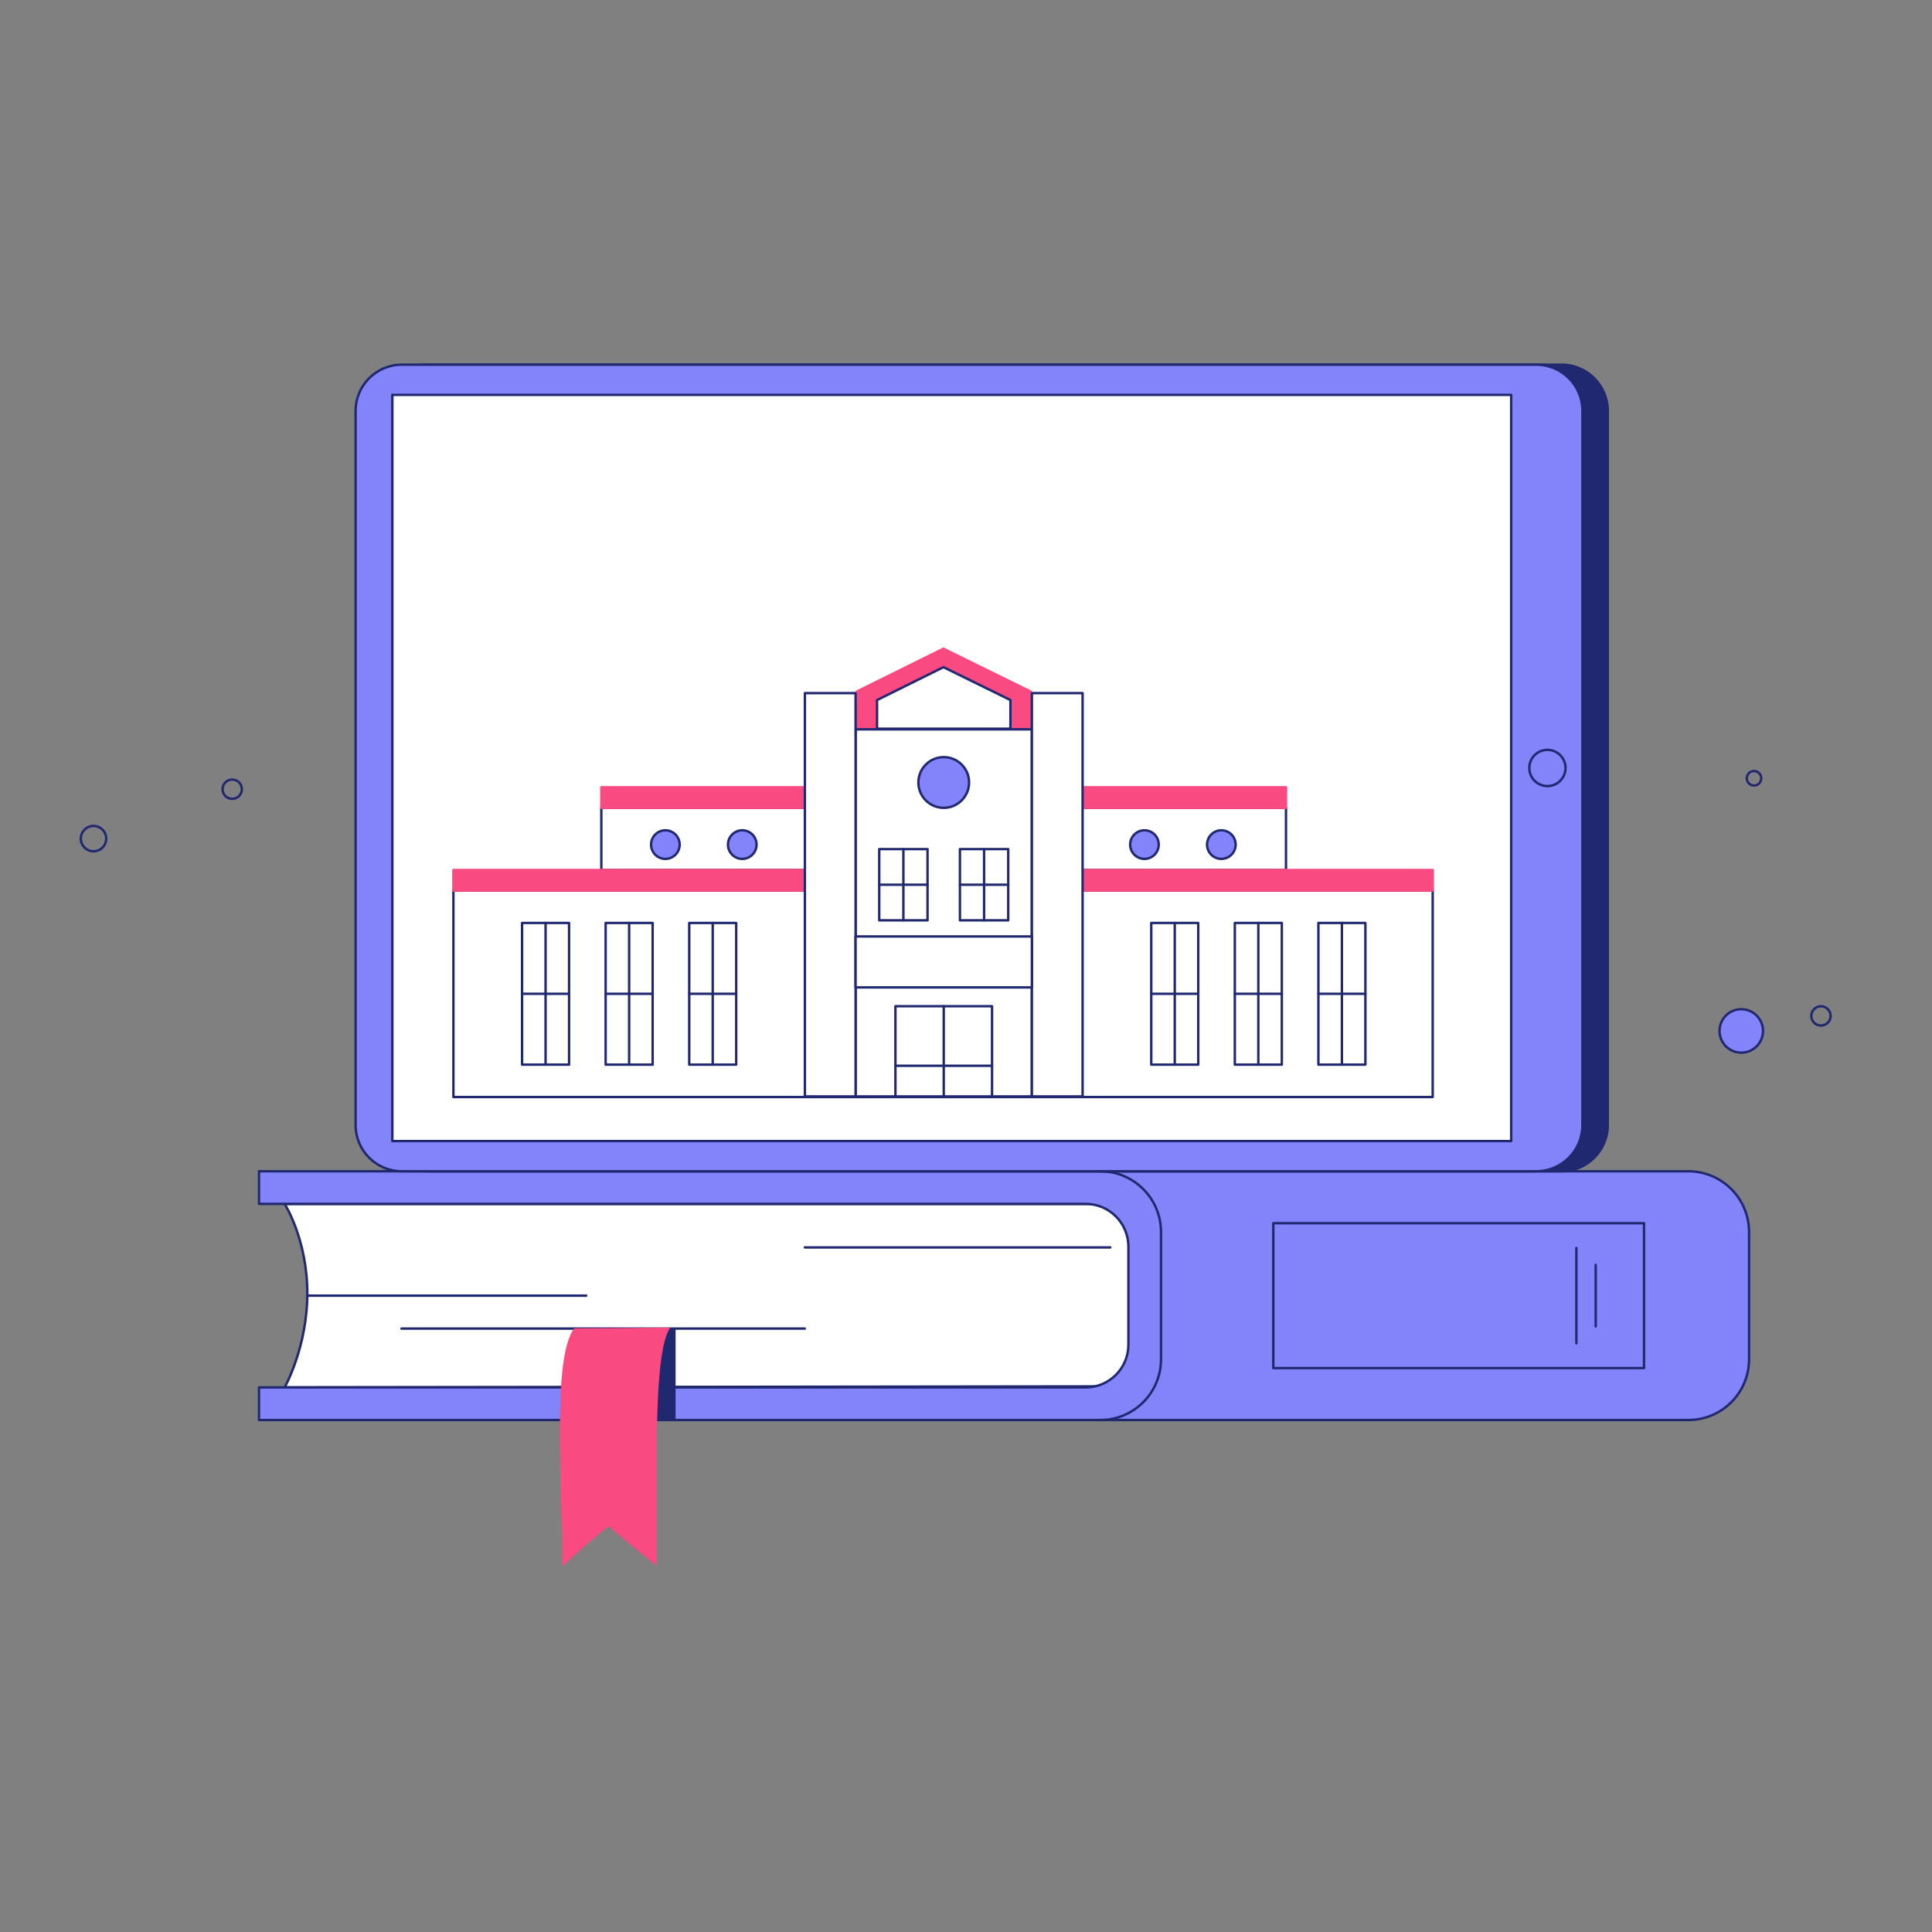 <svg xmlns="http://www.w3.org/2000/svg" xmlns:xlink="http://www.w3.org/1999/xlink" viewBox="0 0 1600 1600" width="1600" height="1600" preserveAspectRatio="xMidYMid meet" style="width: 100%; height: 100%; transform: translate3d(0px, 0px, 0px); content-visibility: visible;"><rect x="0" y="0" width="1600" height="1600" fill="#808080" stroke="none"/><defs><clipPath id="__lottie_element_2"><rect width="1600" height="1600" x="0" y="0"></rect></clipPath></defs><g clip-path="url(#__lottie_element_2)"><g transform="matrix(1,0,0,1,800,800)" opacity="1" style="display: block;"><g opacity="1" transform="matrix(1,0,0,1,0,0)"><path fill="rgb(255,255,255)" fill-opacity="1" d=" M-564.284,197 C-564.284,197 -545.5,226.23 -545.5,271.051 C-545.5,315.871 -564.284,349 -564.284,349 C-564.284,349 199.5,348.026 199.5,348.026 C199.5,348.026 199.5,197 199.5,197 C199.5,197 -564.284,197 -564.284,197z"></path><path stroke-linecap="round" stroke-linejoin="round" fill-opacity="0" stroke="rgb(32,40,112)" stroke-opacity="1" stroke-width="2" d=" M-564.284,197 C-564.284,197 -545.5,226.23 -545.5,271.051 C-545.5,315.871 -564.284,349 -564.284,349 C-564.284,349 199.5,348.026 199.5,348.026 C199.5,348.026 199.5,197 199.5,197 C199.5,197 -564.284,197 -564.284,197z"></path></g><g opacity="1" transform="matrix(1,0,0,1,0,0)"><path fill="rgb(255,255,255)" fill-opacity="1" d=" M-545.5,273 C-545.5,273 -314.5,273 -314.5,273"></path><path stroke-linecap="round" stroke-linejoin="round" fill-opacity="0" stroke="rgb(32,40,112)" stroke-opacity="1" stroke-width="2" d=" M-545.5,273 C-545.5,273 -314.5,273 -314.5,273"></path></g><g opacity="1" transform="matrix(1,0,0,1,0,0)"><path fill="rgb(255,255,255)" fill-opacity="1" d=" M-133.5,233.051 C-133.5,233.051 119.5,233.051 119.5,233.051"></path><path stroke-linecap="round" stroke-linejoin="round" fill-opacity="0" stroke="rgb(32,40,112)" stroke-opacity="1" stroke-width="2" d=" M-133.5,233.051 C-133.5,233.051 119.5,233.051 119.5,233.051"></path></g><g opacity="1" transform="matrix(1,0,0,1,0,0)"><path fill="rgb(255,255,255)" fill-opacity="1" d=" M-467.5,300.282 C-467.5,300.282 -133.5,300.282 -133.5,300.282"></path><path stroke-linecap="round" stroke-linejoin="round" fill-opacity="0" stroke="rgb(32,40,112)" stroke-opacity="1" stroke-width="2" d=" M-467.5,300.282 C-467.5,300.282 -133.5,300.282 -133.5,300.282"></path></g><g opacity="1" transform="matrix(1,0,0,1,0,0)"><g opacity="1" transform="matrix(1,0,0,1,0,0)"><g opacity="1" transform="matrix(1,0,0,1,0,0)"><path fill="rgb(132,132,250)" fill-opacity="1" d=" M-585.5,170 C-585.5,170 -585.5,197 -585.5,197 C-585.5,197 99.083,197 99.083,197 C118.643,197 134.5,212.857 134.5,232.417 C134.5,232.417 134.5,313.583 134.5,313.583 C134.5,333.143 118.643,349 99.083,349 C99.083,349 -585.5,349 -585.5,349 C-585.5,349 -585.5,376 -585.5,376 C-585.5,376 598.169,376 598.169,376 C625.966,376 648.5,353.466 648.5,325.669 C648.5,325.669 648.5,220.331 648.5,220.331 C648.5,192.534 625.966,170 598.169,170 C598.169,170 -585.5,170 -585.5,170z"></path><path stroke-linecap="round" stroke-linejoin="round" fill-opacity="0" stroke="rgb(32,40,112)" stroke-opacity="1" stroke-width="2" d=" M-585.5,170 C-585.5,170 -585.5,197 -585.5,197 C-585.5,197 99.083,197 99.083,197 C118.643,197 134.5,212.857 134.5,232.417 C134.5,232.417 134.5,313.583 134.5,313.583 C134.5,333.143 118.643,349 99.083,349 C99.083,349 -585.5,349 -585.5,349 C-585.5,349 -585.5,376 -585.5,376 C-585.5,376 598.169,376 598.169,376 C625.966,376 648.5,353.466 648.5,325.669 C648.5,325.669 648.5,220.331 648.5,220.331 C648.5,192.534 625.966,170 598.169,170 C598.169,170 -585.5,170 -585.5,170z"></path></g><g opacity="1" transform="matrix(1,0,0,1,0,0)"><path stroke-linecap="round" stroke-linejoin="round" fill-opacity="0" stroke="rgb(32,40,112)" stroke-opacity="1" stroke-width="2" d=" M111.169,376 C138.966,376 161.5,353.466 161.5,325.669 C161.5,325.669 161.5,220.331 161.5,220.331 C161.5,192.534 138.966,170 111.169,170"></path></g></g><g opacity="1" transform="matrix(1,0,0,1,0,0)"><g opacity="1" transform="matrix(1,0,0,1,0,0)"><path fill="rgb(132,132,250)" fill-opacity="1" d=" M561.5,333 C561.5,333 254.5,333 254.5,333 C254.5,333 254.5,213 254.5,213 C254.5,213 561.5,213 561.5,213 C561.5,213 561.5,333 561.5,333z"></path><path stroke-linecap="round" stroke-linejoin="round" fill-opacity="0" stroke="rgb(32,40,112)" stroke-opacity="1" stroke-width="2" d=" M561.5,333 C561.5,333 254.5,333 254.5,333 C254.5,333 254.5,213 254.5,213 C254.5,213 561.5,213 561.5,213 C561.5,213 561.5,333 561.5,333z"></path></g><g opacity="1" transform="matrix(1,0,0,1,0,0)"><path fill="rgb(132,132,250)" fill-opacity="1" d=" M505.5,233.5 C505.5,233.5 505.5,312.5 505.5,312.5"></path><path stroke-linecap="round" stroke-linejoin="round" fill-opacity="0" stroke="rgb(32,40,112)" stroke-opacity="1" stroke-width="2" d=" M505.5,233.5 C505.5,233.5 505.5,312.5 505.5,312.5"></path></g><g opacity="1" transform="matrix(1,0,0,1,0,0)"><path fill="rgb(132,132,250)" fill-opacity="1" d=" M521.5,247.5 C521.5,247.5 521.5,298.5 521.5,298.5"></path><path stroke-linecap="round" stroke-linejoin="round" fill-opacity="0" stroke="rgb(32,40,112)" stroke-opacity="1" stroke-width="2" d=" M521.5,247.5 C521.5,247.5 521.5,298.5 521.5,298.5"></path></g></g></g></g><g transform="matrix(1,0,0,1,800,800)" opacity="1" style="display: block;"><g opacity="1" transform="matrix(1,0,0,1,0,0)"><path fill="rgb(32,40,112)" fill-opacity="1" d=" M-240.5,300.282 C-240.5,300.282 -314.5,300.282 -314.5,300.282 C-314.5,300.282 -314.5,376 -314.5,376 C-314.5,376 -240.5,376 -240.5,376 C-240.5,376 -240.5,300.282 -240.5,300.282z"></path></g></g><g transform="matrix(1,0,0,1,800,800)" opacity="1" style="display: block;"><g opacity="1" transform="matrix(1,0,0,1,0,0)"><path fill="rgb(249,74,130)" fill-opacity="1" d=" M-324.5,300 C-340.5,322.5 -336.5,396.5 -334,497 C-308,473 -296,464 -296,464 C-296,464 -286,473 -256,497 C-256,413.5 -259,320 -245,299.5 C-266,299.5 -294,300 -324.5,300z"></path></g></g><g transform="matrix(1,0,0,1,742.445,726.995)" opacity="1" style="display: block;"><g opacity="1" transform="matrix(1,0,0,1,0,0)"><path stroke-linecap="round" stroke-linejoin="round" fill-opacity="0" stroke="rgb(32,40,112)" stroke-opacity="1" stroke-width="2" d=" M-654.5,-32.5 C-654.5,-38.299 -659.201,-43 -665,-43 C-670.799,-43 -675.5,-38.299 -675.5,-32.5 C-675.5,-26.701 -670.799,-22 -665,-22 C-659.201,-22 -654.5,-26.701 -654.5,-32.5z"></path></g></g><g transform="matrix(1,0,0,1,823.297,725.082)" opacity="1" style="display: block;"><g opacity="1" transform="matrix(1,0,0,1,0,0)"><path stroke-linecap="round" stroke-linejoin="round" fill-opacity="0" stroke="rgb(32,40,112)" stroke-opacity="1" stroke-width="2" d=" M-623,-71.5 C-623,-75.918 -626.582,-79.5 -631,-79.5 C-635.418,-79.5 -639,-75.918 -639,-71.5 C-639,-67.082 -635.418,-63.5 -631,-63.5 C-626.582,-63.5 -623,-67.082 -623,-71.5z"></path></g></g><g transform="matrix(1,0,0,1,829.548,803.774)" opacity="1" style="display: block;"><g opacity="1" transform="matrix(1,0,0,1,0,0)"><path fill="rgb(132,132,250)" fill-opacity="1" d=" M630.5,50 C630.5,40.059 622.441,32 612.5,32 C602.559,32 594.5,40.059 594.5,50 C594.5,59.941 602.559,68 612.5,68 C622.441,68 630.5,59.941 630.5,50z"></path><path stroke-linecap="round" stroke-linejoin="round" fill-opacity="0" stroke="rgb(32,40,112)" stroke-opacity="1" stroke-width="2" d=" M630.5,50 C630.5,40.059 622.441,32 612.5,32 C602.559,32 594.5,40.059 594.5,50 C594.5,59.941 602.559,68 612.5,68 C622.441,68 630.5,59.941 630.5,50z"></path></g></g><g transform="matrix(1,0,0,1,840.544,830.319)" opacity="1" style="display: block;"><g opacity="1" transform="matrix(1,0,0,1,0,0)"><path stroke-linecap="round" stroke-linejoin="round" fill-opacity="0" stroke="rgb(32,40,112)" stroke-opacity="1" stroke-width="2" d=" M675.5,11 C675.5,6.582 671.918,3 667.5,3 C663.082,3 659.5,6.582 659.5,11 C659.5,15.418 663.082,19 667.5,19 C671.918,19 675.5,15.418 675.5,11z"></path></g></g><g transform="matrix(1,0,0,1,846.592,798.027)" opacity="1" style="display: block;"><g opacity="1" transform="matrix(1,0,0,1,0,0)"><path stroke-linecap="round" stroke-linejoin="round" fill-opacity="0" stroke="rgb(32,40,112)" stroke-opacity="1" stroke-width="2" d=" M612,-153.5 C612,-156.814 609.314,-159.5 606,-159.5 C602.686,-159.5 600,-156.814 600,-153.5 C600,-150.186 602.686,-147.5 606,-147.5 C609.314,-147.5 612,-150.186 612,-153.5z"></path></g></g><g transform="matrix(1,0,0,1,800,800)" opacity="1" style="display: block;"><g opacity="1" transform="matrix(1,0,0,1,0,0)"><path fill="rgb(32,40,112)" fill-opacity="1" d=" M493.207,170 C493.207,170 -446.207,170 -446.207,170 C-467.355,170 -484.5,152.855 -484.5,131.707 C-484.5,131.707 -484.5,-459.707 -484.5,-459.707 C-484.5,-480.855 -467.355,-498 -446.207,-498 C-446.207,-498 493.207,-498 493.207,-498 C514.355,-498 531.5,-480.855 531.5,-459.707 C531.5,-459.707 531.5,131.707 531.5,131.707 C531.5,152.855 514.355,170 493.207,170z"></path><path stroke-linecap="round" stroke-linejoin="round" fill-opacity="0" stroke="rgb(32,40,112)" stroke-opacity="1" stroke-width="2" d=" M493.207,170 C493.207,170 -446.207,170 -446.207,170 C-467.355,170 -484.5,152.855 -484.5,131.707 C-484.5,131.707 -484.5,-459.707 -484.5,-459.707 C-484.5,-480.855 -467.355,-498 -446.207,-498 C-446.207,-498 493.207,-498 493.207,-498 C514.355,-498 531.5,-480.855 531.5,-459.707 C531.5,-459.707 531.5,131.707 531.5,131.707 C531.5,152.855 514.355,170 493.207,170z"></path></g><g opacity="1" transform="matrix(1,0,0,1,0,0)"><g opacity="1" transform="matrix(1,0,0,1,0,0)"><path fill="rgb(132,132,250)" fill-opacity="1" d=" M472.207,170 C472.207,170 -467.207,170 -467.207,170 C-488.355,170 -505.5,152.855 -505.5,131.707 C-505.5,131.707 -505.5,-459.707 -505.5,-459.707 C-505.5,-480.855 -488.355,-498 -467.207,-498 C-467.207,-498 472.207,-498 472.207,-498 C493.355,-498 510.5,-480.855 510.5,-459.707 C510.5,-459.707 510.5,131.707 510.5,131.707 C510.5,152.855 493.355,170 472.207,170z"></path><path stroke-linecap="round" stroke-linejoin="round" fill-opacity="0" stroke="rgb(32,40,112)" stroke-opacity="1" stroke-width="2" d=" M472.207,170 C472.207,170 -467.207,170 -467.207,170 C-488.355,170 -505.5,152.855 -505.5,131.707 C-505.5,131.707 -505.5,-459.707 -505.5,-459.707 C-505.5,-480.855 -488.355,-498 -467.207,-498 C-467.207,-498 472.207,-498 472.207,-498 C493.355,-498 510.5,-480.855 510.5,-459.707 C510.5,-459.707 510.5,131.707 510.5,131.707 C510.5,152.855 493.355,170 472.207,170z"></path></g><g opacity="1" transform="matrix(1,0,0,1,0,0)"><path fill="rgb(255,255,255)" fill-opacity="1" d=" M451.5,145 C451.5,145 -475.081,145 -475.081,145 C-475.081,145 -475.081,-473 -475.081,-473 C-475.081,-473 451.5,-473 451.5,-473 C451.5,-473 451.5,145 451.5,145z"></path><path stroke-linecap="round" stroke-linejoin="round" fill-opacity="0" stroke="rgb(32,40,112)" stroke-opacity="1" stroke-width="2" d=" M451.5,145 C451.5,145 -475.081,145 -475.081,145 C-475.081,145 -475.081,-473 -475.081,-473 C-475.081,-473 451.5,-473 451.5,-473 C451.5,-473 451.5,145 451.5,145z"></path></g><g opacity="1" transform="matrix(1,0,0,1,0,0)"><path fill="rgb(132,132,250)" fill-opacity="1" d=" M481.5,-149 C489.784,-149 496.5,-155.716 496.5,-164 C496.5,-172.284 489.784,-179 481.5,-179 C473.216,-179 466.5,-172.284 466.5,-164 C466.5,-155.716 473.216,-149 481.5,-149z"></path><path stroke-linecap="round" stroke-linejoin="round" fill-opacity="0" stroke="rgb(32,40,112)" stroke-opacity="1" stroke-width="2" d=" M481.5,-149 C489.784,-149 496.5,-155.716 496.5,-164 C496.5,-172.284 489.784,-179 481.5,-179 C473.216,-179 466.5,-172.284 466.5,-164 C466.5,-155.716 473.216,-149 481.5,-149z"></path></g></g></g><g transform="matrix(1,0,0,1,800,800)" opacity="1" style="display: block;"><g opacity="1" transform="matrix(1,0,0,1,0,0)"><g opacity="1" transform="matrix(1,0,0,1,0,0)"><g opacity="1" transform="matrix(1,0,0,1,0,0)"><path fill="rgb(255,255,255)" fill-opacity="1" d=" M265,-79.48 C265,-79.48 -302,-79.48 -302,-79.48 C-302,-79.48 -302,-130.98 -302,-130.98 C-302,-130.98 265,-130.98 265,-130.98 C265,-130.98 265,-79.48 265,-79.48z"></path><path stroke-linecap="round" stroke-linejoin="round" fill-opacity="0" stroke="rgb(32,40,112)" stroke-opacity="1" stroke-width="2" d=" M265,-79.48 C265,-79.48 -302,-79.48 -302,-79.48 C-302,-79.48 -302,-130.98 -302,-130.98 C-302,-130.98 265,-130.98 265,-130.98 C265,-130.98 265,-79.48 265,-79.48z"></path></g><g opacity="1" transform="matrix(1,0,0,1,0,0)"><g opacity="1" transform="matrix(1,0,0,1,0,0)"><path fill="rgb(249,74,130)" fill-opacity="1" d=" M265,-130.98 C265,-130.98 -302,-130.98 -302,-130.98 C-302,-130.98 -302,-147.98 -302,-147.98 C-302,-147.98 265,-147.98 265,-147.98 C265,-147.98 265,-130.98 265,-130.98z"></path><path stroke-linecap="round" stroke-linejoin="round" fill-opacity="0" stroke="rgb(249,74,130)" stroke-opacity="1" stroke-width="2" d=" M265,-130.98 C265,-130.98 -302,-130.98 -302,-130.98 C-302,-130.98 -302,-147.98 -302,-147.98 C-302,-147.98 265,-147.98 265,-147.98 C265,-147.98 265,-130.98 265,-130.98z"></path></g></g></g><g opacity="1" transform="matrix(1,0,0,1,0,0)"><g opacity="1" transform="matrix(1,0,0,1,0,0)"><g opacity="1" transform="matrix(1,0,0,1,0,0)"><path fill="rgb(132,132,250)" fill-opacity="1" d=" M-237.13,-100.543 C-237.13,-107.081 -242.43,-112.382 -248.968,-112.382 C-255.506,-112.382 -260.807,-107.081 -260.807,-100.543 C-260.807,-94.005 -255.506,-88.705 -248.968,-88.705 C-242.43,-88.705 -237.13,-94.005 -237.13,-100.543z"></path><path stroke-linecap="round" stroke-linejoin="round" fill-opacity="0" stroke="rgb(32,40,112)" stroke-opacity="1" stroke-width="2" d=" M-237.13,-100.543 C-237.13,-107.081 -242.43,-112.382 -248.968,-112.382 C-255.506,-112.382 -260.807,-107.081 -260.807,-100.543 C-260.807,-94.005 -255.506,-88.705 -248.968,-88.705 C-242.43,-88.705 -237.13,-94.005 -237.13,-100.543z"></path></g><g opacity="1" transform="matrix(1,0,0,1,0,0)"><path fill="rgb(132,132,250)" fill-opacity="1" d=" M-173.446,-100.543 C-173.446,-107.081 -178.746,-112.382 -185.284,-112.382 C-191.822,-112.382 -197.123,-107.081 -197.123,-100.543 C-197.123,-94.005 -191.822,-88.705 -185.284,-88.705 C-178.746,-88.705 -173.446,-94.005 -173.446,-100.543z"></path><path stroke-linecap="round" stroke-linejoin="round" fill-opacity="0" stroke="rgb(32,40,112)" stroke-opacity="1" stroke-width="2" d=" M-173.446,-100.543 C-173.446,-107.081 -178.746,-112.382 -185.284,-112.382 C-191.822,-112.382 -197.123,-107.081 -197.123,-100.543 C-197.123,-94.005 -191.822,-88.705 -185.284,-88.705 C-178.746,-88.705 -173.446,-94.005 -173.446,-100.543z"></path></g></g><g opacity="1" transform="matrix(1,0,0,1,0,0)"><g opacity="1" transform="matrix(1,0,0,1,0,0)"><path fill="rgb(132,132,250)" fill-opacity="1" d=" M199.63,-100.543 C199.63,-107.081 204.93,-112.382 211.468,-112.382 C218.006,-112.382 223.307,-107.081 223.307,-100.543 C223.307,-94.005 218.006,-88.705 211.468,-88.705 C204.93,-88.705 199.63,-94.005 199.63,-100.543z"></path><path stroke-linecap="round" stroke-linejoin="round" fill-opacity="0" stroke="rgb(32,40,112)" stroke-opacity="1" stroke-width="2" d=" M199.63,-100.543 C199.63,-107.081 204.93,-112.382 211.468,-112.382 C218.006,-112.382 223.307,-107.081 223.307,-100.543 C223.307,-94.005 218.006,-88.705 211.468,-88.705 C204.93,-88.705 199.63,-94.005 199.63,-100.543z"></path></g><g opacity="1" transform="matrix(1,0,0,1,0,0)"><path fill="rgb(132,132,250)" fill-opacity="1" d=" M135.946,-100.543 C135.946,-107.081 141.246,-112.382 147.784,-112.382 C154.322,-112.382 159.623,-107.081 159.623,-100.543 C159.623,-94.005 154.322,-88.705 147.784,-88.705 C141.246,-88.705 135.946,-94.005 135.946,-100.543z"></path><path stroke-linecap="round" stroke-linejoin="round" fill-opacity="0" stroke="rgb(32,40,112)" stroke-opacity="1" stroke-width="2" d=" M135.946,-100.543 C135.946,-107.081 141.246,-112.382 147.784,-112.382 C154.322,-112.382 159.623,-107.081 159.623,-100.543 C159.623,-94.005 154.322,-88.705 147.784,-88.705 C141.246,-88.705 135.946,-94.005 135.946,-100.543z"></path></g></g></g></g></g><g transform="matrix(1,0,0,1,800,800)" opacity="1" style="display: block;"><g opacity="1" transform="matrix(1,0,0,1,0,0)"><g opacity="1" transform="matrix(1,0,0,1,0,0)"><g opacity="1" transform="matrix(1,0,0,1,0,0)"><path fill="rgb(255,255,255)" fill-opacity="1" d=" M386.5,108.52 C386.5,108.52 -424.5,108.52 -424.5,108.52 C-424.5,108.52 -424.5,-62.48 -424.5,-62.48 C-424.5,-62.48 386.5,-62.48 386.5,-62.48 C386.5,-62.48 386.5,108.52 386.5,108.52z"></path><path stroke-linecap="round" stroke-linejoin="round" fill-opacity="0" stroke="rgb(32,40,112)" stroke-opacity="1" stroke-width="2" d=" M386.5,108.52 C386.5,108.52 -424.5,108.52 -424.5,108.52 C-424.5,108.52 -424.5,-62.48 -424.5,-62.48 C-424.5,-62.48 386.5,-62.48 386.5,-62.48 C386.5,-62.48 386.5,108.52 386.5,108.52z"></path></g><g opacity="1" transform="matrix(1,0,0,1,0,0)"><path fill="rgb(249,74,130)" fill-opacity="1" d=" M386.5,-62.48 C386.5,-62.48 -424.5,-62.48 -424.5,-62.48 C-424.5,-62.48 -424.5,-79.48 -424.5,-79.48 C-424.5,-79.48 386.5,-79.48 386.5,-79.48 C386.5,-79.48 386.5,-62.48 386.5,-62.48z"></path><path stroke-linecap="round" stroke-linejoin="round" fill-opacity="0" stroke="rgb(249,74,130)" stroke-opacity="1" stroke-width="2" d=" M386.5,-62.48 C386.5,-62.48 -424.5,-62.48 -424.5,-62.48 C-424.5,-62.48 -424.5,-79.48 -424.5,-79.48 C-424.5,-79.48 386.5,-79.48 386.5,-79.48 C386.5,-79.48 386.5,-62.48 386.5,-62.48z"></path></g></g><g opacity="1" transform="matrix(1,0,0,1,0,0)"><g opacity="1" transform="matrix(1,0,0,1,0,0)"><g opacity="1" transform="matrix(1,0,0,1,0,0)"><g opacity="1" transform="matrix(1,0,0,1,0,0)"><path fill="rgb(255,255,255)" fill-opacity="1" d=" M-328.72,81.697 C-328.72,81.697 -367.639,81.697 -367.639,81.697 C-367.639,81.697 -367.639,-35.656 -367.639,-35.656 C-367.639,-35.656 -328.72,-35.656 -328.72,-35.656 C-328.72,-35.656 -328.72,81.697 -328.72,81.697z"></path><path stroke-linecap="round" stroke-linejoin="round" fill-opacity="0" stroke="rgb(32,40,112)" stroke-opacity="1" stroke-width="2" d=" M-328.72,81.697 C-328.72,81.697 -367.639,81.697 -367.639,81.697 C-367.639,81.697 -367.639,-35.656 -367.639,-35.656 C-367.639,-35.656 -328.72,-35.656 -328.72,-35.656 C-328.72,-35.656 -328.72,81.697 -328.72,81.697z"></path></g><g opacity="1" transform="matrix(1,0,0,1,0,0)"><path fill="rgb(255,255,255)" fill-opacity="1" d=" M-348.179,-35.656 C-348.179,-35.656 -348.179,81.697 -348.179,81.697"></path><path stroke-linecap="round" stroke-linejoin="round" fill-opacity="0" stroke="rgb(32,40,112)" stroke-opacity="1" stroke-width="2" d=" M-348.179,-35.656 C-348.179,-35.656 -348.179,81.697 -348.179,81.697"></path></g><g opacity="1" transform="matrix(1,0,0,1,0,0)"><path fill="rgb(255,255,255)" fill-opacity="1" d=" M-367.639,23.02 C-367.639,23.02 -328.72,23.02 -328.72,23.02"></path><path stroke-linecap="round" stroke-linejoin="round" fill-opacity="0" stroke="rgb(32,40,112)" stroke-opacity="1" stroke-width="2" d=" M-367.639,23.02 C-367.639,23.02 -328.72,23.02 -328.72,23.02"></path></g></g><g opacity="1" transform="matrix(1,0,0,1,0,0)"><g opacity="1" transform="matrix(1,0,0,1,0,0)"><path fill="rgb(255,255,255)" fill-opacity="1" d=" M-259.51,81.697 C-259.51,81.697 -298.429,81.697 -298.429,81.697 C-298.429,81.697 -298.429,-35.656 -298.429,-35.656 C-298.429,-35.656 -259.51,-35.656 -259.51,-35.656 C-259.51,-35.656 -259.51,81.697 -259.51,81.697z"></path><path stroke-linecap="round" stroke-linejoin="round" fill-opacity="0" stroke="rgb(32,40,112)" stroke-opacity="1" stroke-width="2" d=" M-259.51,81.697 C-259.51,81.697 -298.429,81.697 -298.429,81.697 C-298.429,81.697 -298.429,-35.656 -298.429,-35.656 C-298.429,-35.656 -259.51,-35.656 -259.51,-35.656 C-259.51,-35.656 -259.51,81.697 -259.51,81.697z"></path></g><g opacity="1" transform="matrix(1,0,0,1,0,0)"><path fill="rgb(255,255,255)" fill-opacity="1" d=" M-278.969,-35.656 C-278.969,-35.656 -278.969,81.697 -278.969,81.697"></path><path stroke-linecap="round" stroke-linejoin="round" fill-opacity="0" stroke="rgb(32,40,112)" stroke-opacity="1" stroke-width="2" d=" M-278.969,-35.656 C-278.969,-35.656 -278.969,81.697 -278.969,81.697"></path></g><g opacity="1" transform="matrix(1,0,0,1,0,0)"><path fill="rgb(255,255,255)" fill-opacity="1" d=" M-298.429,23.02 C-298.429,23.02 -259.51,23.02 -259.51,23.02"></path><path stroke-linecap="round" stroke-linejoin="round" fill-opacity="0" stroke="rgb(32,40,112)" stroke-opacity="1" stroke-width="2" d=" M-298.429,23.02 C-298.429,23.02 -259.51,23.02 -259.51,23.02"></path></g></g><g opacity="1" transform="matrix(1,0,0,1,0,0)"><g opacity="1" transform="matrix(1,0,0,1,0,0)"><path fill="rgb(255,255,255)" fill-opacity="1" d=" M-190.3,81.697 C-190.3,81.697 -229.219,81.697 -229.219,81.697 C-229.219,81.697 -229.219,-35.656 -229.219,-35.656 C-229.219,-35.656 -190.3,-35.656 -190.3,-35.656 C-190.3,-35.656 -190.3,81.697 -190.3,81.697z"></path><path stroke-linecap="round" stroke-linejoin="round" fill-opacity="0" stroke="rgb(32,40,112)" stroke-opacity="1" stroke-width="2" d=" M-190.3,81.697 C-190.3,81.697 -229.219,81.697 -229.219,81.697 C-229.219,81.697 -229.219,-35.656 -229.219,-35.656 C-229.219,-35.656 -190.3,-35.656 -190.3,-35.656 C-190.3,-35.656 -190.3,81.697 -190.3,81.697z"></path></g><g opacity="1" transform="matrix(1,0,0,1,0,0)"><path fill="rgb(255,255,255)" fill-opacity="1" d=" M-209.76,-35.656 C-209.76,-35.656 -209.76,81.697 -209.76,81.697"></path><path stroke-linecap="round" stroke-linejoin="round" fill-opacity="0" stroke="rgb(32,40,112)" stroke-opacity="1" stroke-width="2" d=" M-209.76,-35.656 C-209.76,-35.656 -209.76,81.697 -209.76,81.697"></path></g><g opacity="1" transform="matrix(1,0,0,1,0,0)"><path fill="rgb(255,255,255)" fill-opacity="1" d=" M-229.219,23.02 C-229.219,23.02 -190.3,23.02 -190.3,23.02"></path><path stroke-linecap="round" stroke-linejoin="round" fill-opacity="0" stroke="rgb(32,40,112)" stroke-opacity="1" stroke-width="2" d=" M-229.219,23.02 C-229.219,23.02 -190.3,23.02 -190.3,23.02"></path></g></g></g><g opacity="1" transform="matrix(1,0,0,1,0,0)"><g opacity="1" transform="matrix(1,0,0,1,0,0)"><g opacity="1" transform="matrix(1,0,0,1,0,0)"><path fill="rgb(255,255,255)" fill-opacity="1" d=" M192.341,81.697 C192.341,81.697 153.423,81.697 153.423,81.697 C153.423,81.697 153.423,-35.656 153.423,-35.656 C153.423,-35.656 192.341,-35.656 192.341,-35.656 C192.341,-35.656 192.341,81.697 192.341,81.697z"></path><path stroke-linecap="round" stroke-linejoin="round" fill-opacity="0" stroke="rgb(32,40,112)" stroke-opacity="1" stroke-width="2" d=" M192.341,81.697 C192.341,81.697 153.423,81.697 153.423,81.697 C153.423,81.697 153.423,-35.656 153.423,-35.656 C153.423,-35.656 192.341,-35.656 192.341,-35.656 C192.341,-35.656 192.341,81.697 192.341,81.697z"></path></g><g opacity="1" transform="matrix(1,0,0,1,0,0)"><path fill="rgb(255,255,255)" fill-opacity="1" d=" M172.882,-35.656 C172.882,-35.656 172.882,81.697 172.882,81.697"></path><path stroke-linecap="round" stroke-linejoin="round" fill-opacity="0" stroke="rgb(32,40,112)" stroke-opacity="1" stroke-width="2" d=" M172.882,-35.656 C172.882,-35.656 172.882,81.697 172.882,81.697"></path></g><g opacity="1" transform="matrix(1,0,0,1,0,0)"><path fill="rgb(255,255,255)" fill-opacity="1" d=" M153.423,23.02 C153.423,23.02 192.341,23.02 192.341,23.02"></path><path stroke-linecap="round" stroke-linejoin="round" fill-opacity="0" stroke="rgb(32,40,112)" stroke-opacity="1" stroke-width="2" d=" M153.423,23.02 C153.423,23.02 192.341,23.02 192.341,23.02"></path></g></g><g opacity="1" transform="matrix(1,0,0,1,0,0)"><g opacity="1" transform="matrix(1,0,0,1,0,0)"><path fill="rgb(255,255,255)" fill-opacity="1" d=" M261.551,81.697 C261.551,81.697 222.632,81.697 222.632,81.697 C222.632,81.697 222.632,-35.656 222.632,-35.656 C222.632,-35.656 261.551,-35.656 261.551,-35.656 C261.551,-35.656 261.551,81.697 261.551,81.697z"></path><path stroke-linecap="round" stroke-linejoin="round" fill-opacity="0" stroke="rgb(32,40,112)" stroke-opacity="1" stroke-width="2" d=" M261.551,81.697 C261.551,81.697 222.632,81.697 222.632,81.697 C222.632,81.697 222.632,-35.656 222.632,-35.656 C222.632,-35.656 261.551,-35.656 261.551,-35.656 C261.551,-35.656 261.551,81.697 261.551,81.697z"></path></g><g opacity="1" transform="matrix(1,0,0,1,0,0)"><path fill="rgb(255,255,255)" fill-opacity="1" d=" M242.092,-35.656 C242.092,-35.656 242.092,81.697 242.092,81.697"></path><path stroke-linecap="round" stroke-linejoin="round" fill-opacity="0" stroke="rgb(32,40,112)" stroke-opacity="1" stroke-width="2" d=" M242.092,-35.656 C242.092,-35.656 242.092,81.697 242.092,81.697"></path></g><g opacity="1" transform="matrix(1,0,0,1,0,0)"><path fill="rgb(255,255,255)" fill-opacity="1" d=" M222.632,23.02 C222.632,23.02 261.551,23.02 261.551,23.02"></path><path stroke-linecap="round" stroke-linejoin="round" fill-opacity="0" stroke="rgb(32,40,112)" stroke-opacity="1" stroke-width="2" d=" M222.632,23.02 C222.632,23.02 261.551,23.02 261.551,23.02"></path></g></g><g opacity="1" transform="matrix(1,0,0,1,0,0)"><g opacity="1" transform="matrix(1,0,0,1,0,0)"><path fill="rgb(255,255,255)" fill-opacity="1" d=" M330.761,81.697 C330.761,81.697 291.842,81.697 291.842,81.697 C291.842,81.697 291.842,-35.656 291.842,-35.656 C291.842,-35.656 330.761,-35.656 330.761,-35.656 C330.761,-35.656 330.761,81.697 330.761,81.697z"></path><path stroke-linecap="round" stroke-linejoin="round" fill-opacity="0" stroke="rgb(32,40,112)" stroke-opacity="1" stroke-width="2" d=" M330.761,81.697 C330.761,81.697 291.842,81.697 291.842,81.697 C291.842,81.697 291.842,-35.656 291.842,-35.656 C291.842,-35.656 330.761,-35.656 330.761,-35.656 C330.761,-35.656 330.761,81.697 330.761,81.697z"></path></g><g opacity="1" transform="matrix(1,0,0,1,0,0)"><path fill="rgb(255,255,255)" fill-opacity="1" d=" M311.301,-35.656 C311.301,-35.656 311.301,81.697 311.301,81.697"></path><path stroke-linecap="round" stroke-linejoin="round" fill-opacity="0" stroke="rgb(32,40,112)" stroke-opacity="1" stroke-width="2" d=" M311.301,-35.656 C311.301,-35.656 311.301,81.697 311.301,81.697"></path></g><g opacity="1" transform="matrix(1,0,0,1,0,0)"><path fill="rgb(255,255,255)" fill-opacity="1" d=" M291.842,23.02 C291.842,23.02 330.761,23.02 330.761,23.02"></path><path stroke-linecap="round" stroke-linejoin="round" fill-opacity="0" stroke="rgb(32,40,112)" stroke-opacity="1" stroke-width="2" d=" M291.842,23.02 C291.842,23.02 330.761,23.02 330.761,23.02"></path></g></g></g></g></g></g><g transform="matrix(1,0,0,1,800,800)" opacity="1" style="display: block;"><g opacity="1" transform="matrix(1,0,0,1,0,0)"><g opacity="1" transform="matrix(1,0,0,1,0,0)"><g opacity="1" transform="matrix(1,0,0,1,0,0)"><path fill="rgb(249,74,130)" fill-opacity="1" d=" M54.561,-227.879 C54.561,-227.879 -18.75,-263.879 -18.75,-263.879 C-18.75,-263.879 -91.439,-227.879 -91.439,-227.879 C-91.439,-227.879 -91.439,-196.5 -91.439,-196.5 C-91.439,-196.5 54.561,-196.5 54.561,-196.5 C54.561,-196.5 54.561,-227.879 54.561,-227.879z"></path></g><g opacity="1" transform="matrix(1,0,0,1,0,0)"><path fill="rgb(255,255,255)" fill-opacity="1" d=" M36.798,-220.244 C36.798,-220.244 -18.674,-247.484 -18.674,-247.484 C-18.674,-247.484 -73.676,-220.244 -73.676,-220.244 C-73.676,-220.244 -73.676,-196.5 -73.676,-196.5 C-73.676,-196.5 36.798,-196.5 36.798,-196.5 C36.798,-196.5 36.798,-220.244 36.798,-220.244z"></path><path stroke-linecap="round" stroke-linejoin="round" fill-opacity="0" stroke="rgb(32,40,112)" stroke-opacity="1" stroke-width="2" d=" M36.798,-220.244 C36.798,-220.244 -18.674,-247.484 -18.674,-247.484 C-18.674,-247.484 -73.676,-220.244 -73.676,-220.244 C-73.676,-220.244 -73.676,-196.5 -73.676,-196.5 C-73.676,-196.5 36.798,-196.5 36.798,-196.5 C36.798,-196.5 36.798,-220.244 36.798,-220.244z"></path></g></g><g opacity="1" transform="matrix(1,0,0,1,0,0)"><g opacity="1" transform="matrix(1,0,0,1,0,0)"><path fill="rgb(255,255,255)" fill-opacity="1" d=" M54.561,-195.98 C54.561,-195.98 -91.439,-195.98 -91.439,-195.98 C-91.439,-195.98 -91.439,108.02 -91.439,108.02 C-91.439,108.02 54.561,108.02 54.561,108.02 C54.561,108.02 54.561,-195.98 54.561,-195.98z"></path><path stroke-linecap="round" stroke-linejoin="round" fill-opacity="0" stroke="rgb(32,40,112)" stroke-opacity="1" stroke-width="2" d=" M54.561,-195.98 C54.561,-195.98 -91.439,-195.98 -91.439,-195.98 C-91.439,-195.98 -91.439,108.02 -91.439,108.02 C-91.439,108.02 54.561,108.02 54.561,108.02 C54.561,108.02 54.561,-195.98 54.561,-195.98z"></path></g><g opacity="1" transform="matrix(1,0,0,1,0,0)"><path fill="rgb(255,255,255)" fill-opacity="1" d=" M-133.439,-225.98 C-133.439,-225.98 -91.439,-225.98 -91.439,-225.98 C-91.439,-225.98 -91.439,108.02 -91.439,108.02 C-91.439,108.02 -133.439,108.02 -133.439,108.02 C-133.439,108.02 -133.439,-225.98 -133.439,-225.98z"></path><path stroke-linecap="round" stroke-linejoin="round" fill-opacity="0" stroke="rgb(32,40,112)" stroke-opacity="1" stroke-width="2" d=" M-133.439,-225.98 C-133.439,-225.98 -91.439,-225.98 -91.439,-225.98 C-91.439,-225.98 -91.439,108.02 -91.439,108.02 C-91.439,108.02 -133.439,108.02 -133.439,108.02 C-133.439,108.02 -133.439,-225.98 -133.439,-225.98z"></path></g><g opacity="1" transform="matrix(1,0,0,1,0,0)"><path fill="rgb(255,255,255)" fill-opacity="1" d=" M54.561,-225.98 C54.561,-225.98 96.561,-225.98 96.561,-225.98 C96.561,-225.98 96.561,108.02 96.561,108.02 C96.561,108.02 54.561,108.02 54.561,108.02 C54.561,108.02 54.561,-225.98 54.561,-225.98z"></path><path stroke-linecap="round" stroke-linejoin="round" fill-opacity="0" stroke="rgb(32,40,112)" stroke-opacity="1" stroke-width="2" d=" M54.561,-225.98 C54.561,-225.98 96.561,-225.98 96.561,-225.98 C96.561,-225.98 96.561,108.02 96.561,108.02 C96.561,108.02 54.561,108.02 54.561,108.02 C54.561,108.02 54.561,-225.98 54.561,-225.98z"></path></g></g><g opacity="1" transform="matrix(1,0,0,1,0,0)"><g opacity="1" transform="matrix(1,0,0,1,0,0)"><path fill="rgb(132,132,250)" fill-opacity="1" d=" M2.561,-151.98 C2.561,-140.382 -6.841,-130.98 -18.439,-130.98 C-30.037,-130.98 -39.439,-140.382 -39.439,-151.98 C-39.439,-163.578 -30.037,-172.98 -18.439,-172.98 C-6.841,-172.98 2.561,-163.578 2.561,-151.98z"></path><path stroke-linecap="round" stroke-linejoin="round" fill-opacity="0" stroke="rgb(32,40,112)" stroke-opacity="1" stroke-width="2" d=" M2.561,-151.98 C2.561,-140.382 -6.841,-130.98 -18.439,-130.98 C-30.037,-130.98 -39.439,-140.382 -39.439,-151.98 C-39.439,-163.578 -30.037,-172.98 -18.439,-172.98 C-6.841,-172.98 2.561,-163.578 2.561,-151.98z"></path></g><g opacity="1" transform="matrix(1,0,0,1,0,0)"><g opacity="1" transform="matrix(1,0,0,1,0,0)"><g opacity="1" transform="matrix(1,0,0,1,0,0)"><path fill="rgb(255,255,255)" fill-opacity="1" d=" M-31.856,-37.813 C-31.856,-37.813 -71.856,-37.813 -71.856,-37.813 C-71.856,-37.813 -71.856,-96.813 -71.856,-96.813 C-71.856,-96.813 -31.856,-96.813 -31.856,-96.813 C-31.856,-96.813 -31.856,-37.813 -31.856,-37.813z"></path><path stroke-linecap="round" stroke-linejoin="round" fill-opacity="0" stroke="rgb(32,40,112)" stroke-opacity="1" stroke-width="2" d=" M-31.856,-37.813 C-31.856,-37.813 -71.856,-37.813 -71.856,-37.813 C-71.856,-37.813 -71.856,-96.813 -71.856,-96.813 C-71.856,-96.813 -31.856,-96.813 -31.856,-96.813 C-31.856,-96.813 -31.856,-37.813 -31.856,-37.813z"></path></g><g opacity="1" transform="matrix(1,0,0,1,0,0)"><path fill="rgb(255,255,255)" fill-opacity="1" d=" M-51.856,-96.813 C-51.856,-96.813 -51.856,-37.813 -51.856,-37.813"></path><path stroke-linecap="round" stroke-linejoin="round" fill-opacity="0" stroke="rgb(32,40,112)" stroke-opacity="1" stroke-width="2" d=" M-51.856,-96.813 C-51.856,-96.813 -51.856,-37.813 -51.856,-37.813"></path></g><g opacity="1" transform="matrix(1,0,0,1,0,0)"><path fill="rgb(255,255,255)" fill-opacity="1" d=" M-71.856,-67.313 C-71.856,-67.313 -31.856,-67.313 -31.856,-67.313"></path><path stroke-linecap="round" stroke-linejoin="round" fill-opacity="0" stroke="rgb(32,40,112)" stroke-opacity="1" stroke-width="2" d=" M-71.856,-67.313 C-71.856,-67.313 -31.856,-67.313 -31.856,-67.313"></path></g></g><g opacity="1" transform="matrix(1,0,0,1,0,0)"><g opacity="1" transform="matrix(1,0,0,1,0,0)"><path fill="rgb(255,255,255)" fill-opacity="1" d=" M34.978,-37.813 C34.978,-37.813 -5.022,-37.813 -5.022,-37.813 C-5.022,-37.813 -5.022,-96.813 -5.022,-96.813 C-5.022,-96.813 34.978,-96.813 34.978,-96.813 C34.978,-96.813 34.978,-37.813 34.978,-37.813z"></path><path stroke-linecap="round" stroke-linejoin="round" fill-opacity="0" stroke="rgb(32,40,112)" stroke-opacity="1" stroke-width="2" d=" M34.978,-37.813 C34.978,-37.813 -5.022,-37.813 -5.022,-37.813 C-5.022,-37.813 -5.022,-96.813 -5.022,-96.813 C-5.022,-96.813 34.978,-96.813 34.978,-96.813 C34.978,-96.813 34.978,-37.813 34.978,-37.813z"></path></g><g opacity="1" transform="matrix(1,0,0,1,0,0)"><path fill="rgb(255,255,255)" fill-opacity="1" d=" M14.978,-96.813 C14.978,-96.813 14.978,-37.813 14.978,-37.813"></path><path stroke-linecap="round" stroke-linejoin="round" fill-opacity="0" stroke="rgb(32,40,112)" stroke-opacity="1" stroke-width="2" d=" M14.978,-96.813 C14.978,-96.813 14.978,-37.813 14.978,-37.813"></path></g><g opacity="1" transform="matrix(1,0,0,1,0,0)"><path fill="rgb(255,255,255)" fill-opacity="1" d=" M-5.022,-67.313 C-5.022,-67.313 34.978,-67.313 34.978,-67.313"></path><path stroke-linecap="round" stroke-linejoin="round" fill-opacity="0" stroke="rgb(32,40,112)" stroke-opacity="1" stroke-width="2" d=" M-5.022,-67.313 C-5.022,-67.313 34.978,-67.313 34.978,-67.313"></path></g></g></g><g opacity="1" transform="matrix(1,0,0,1,0,0)"><path fill="rgb(255,255,255)" fill-opacity="1" d=" M54.561,17.743 C54.561,17.743 -91.439,17.743 -91.439,17.743 C-91.439,17.743 -91.439,-24.48 -91.439,-24.48 C-91.439,-24.48 54.561,-24.48 54.561,-24.48 C54.561,-24.48 54.561,17.743 54.561,17.743z"></path><path stroke-linecap="round" stroke-linejoin="round" fill-opacity="0" stroke="rgb(32,40,112)" stroke-opacity="1" stroke-width="2" d=" M54.561,17.743 C54.561,17.743 -91.439,17.743 -91.439,17.743 C-91.439,17.743 -91.439,-24.48 -91.439,-24.48 C-91.439,-24.48 54.561,-24.48 54.561,-24.48 C54.561,-24.48 54.561,17.743 54.561,17.743z"></path></g><g opacity="1" transform="matrix(1,0,0,1,0,0)"><g opacity="1" transform="matrix(1,0,0,1,0,0)"><path fill="rgb(255,255,255)" fill-opacity="1" d=" M21.561,33.298 C21.561,33.298 -18.439,33.298 -18.439,33.298 C-18.439,33.298 -58.439,33.298 -58.439,33.298 C-58.439,33.298 -58.439,108.02 -58.439,108.02 C-58.439,108.02 21.561,108.02 21.561,108.02 C21.561,108.02 21.561,33.298 21.561,33.298z"></path><path stroke-linecap="round" stroke-linejoin="round" fill-opacity="0" stroke="rgb(32,40,112)" stroke-opacity="1" stroke-width="2" d=" M21.561,33.298 C21.561,33.298 -18.439,33.298 -18.439,33.298 C-18.439,33.298 -58.439,33.298 -58.439,33.298 C-58.439,33.298 -58.439,108.02 -58.439,108.02 C-58.439,108.02 21.561,108.02 21.561,108.02 C21.561,108.02 21.561,33.298 21.561,33.298z"></path></g><g opacity="1" transform="matrix(1,0,0,1,0,0)"><path fill="rgb(255,255,255)" fill-opacity="1" d=" M-18.439,108.52 C-18.439,108.52 -18.439,33.298 -18.439,33.298"></path><path stroke-linecap="round" stroke-linejoin="round" fill-opacity="0" stroke="rgb(32,40,112)" stroke-opacity="1" stroke-width="2" d=" M-18.439,108.52 C-18.439,108.52 -18.439,33.298 -18.439,33.298"></path></g><g opacity="1" transform="matrix(1,0,0,1,0,0)"><path fill="rgb(255,255,255)" fill-opacity="1" d=" M-58.439,82.631 C-58.439,82.631 21.561,82.631 21.561,82.631"></path><path stroke-linecap="round" stroke-linejoin="round" fill-opacity="0" stroke="rgb(32,40,112)" stroke-opacity="1" stroke-width="2" d=" M-58.439,82.631 C-58.439,82.631 21.561,82.631 21.561,82.631"></path></g></g></g></g></g></g></svg>